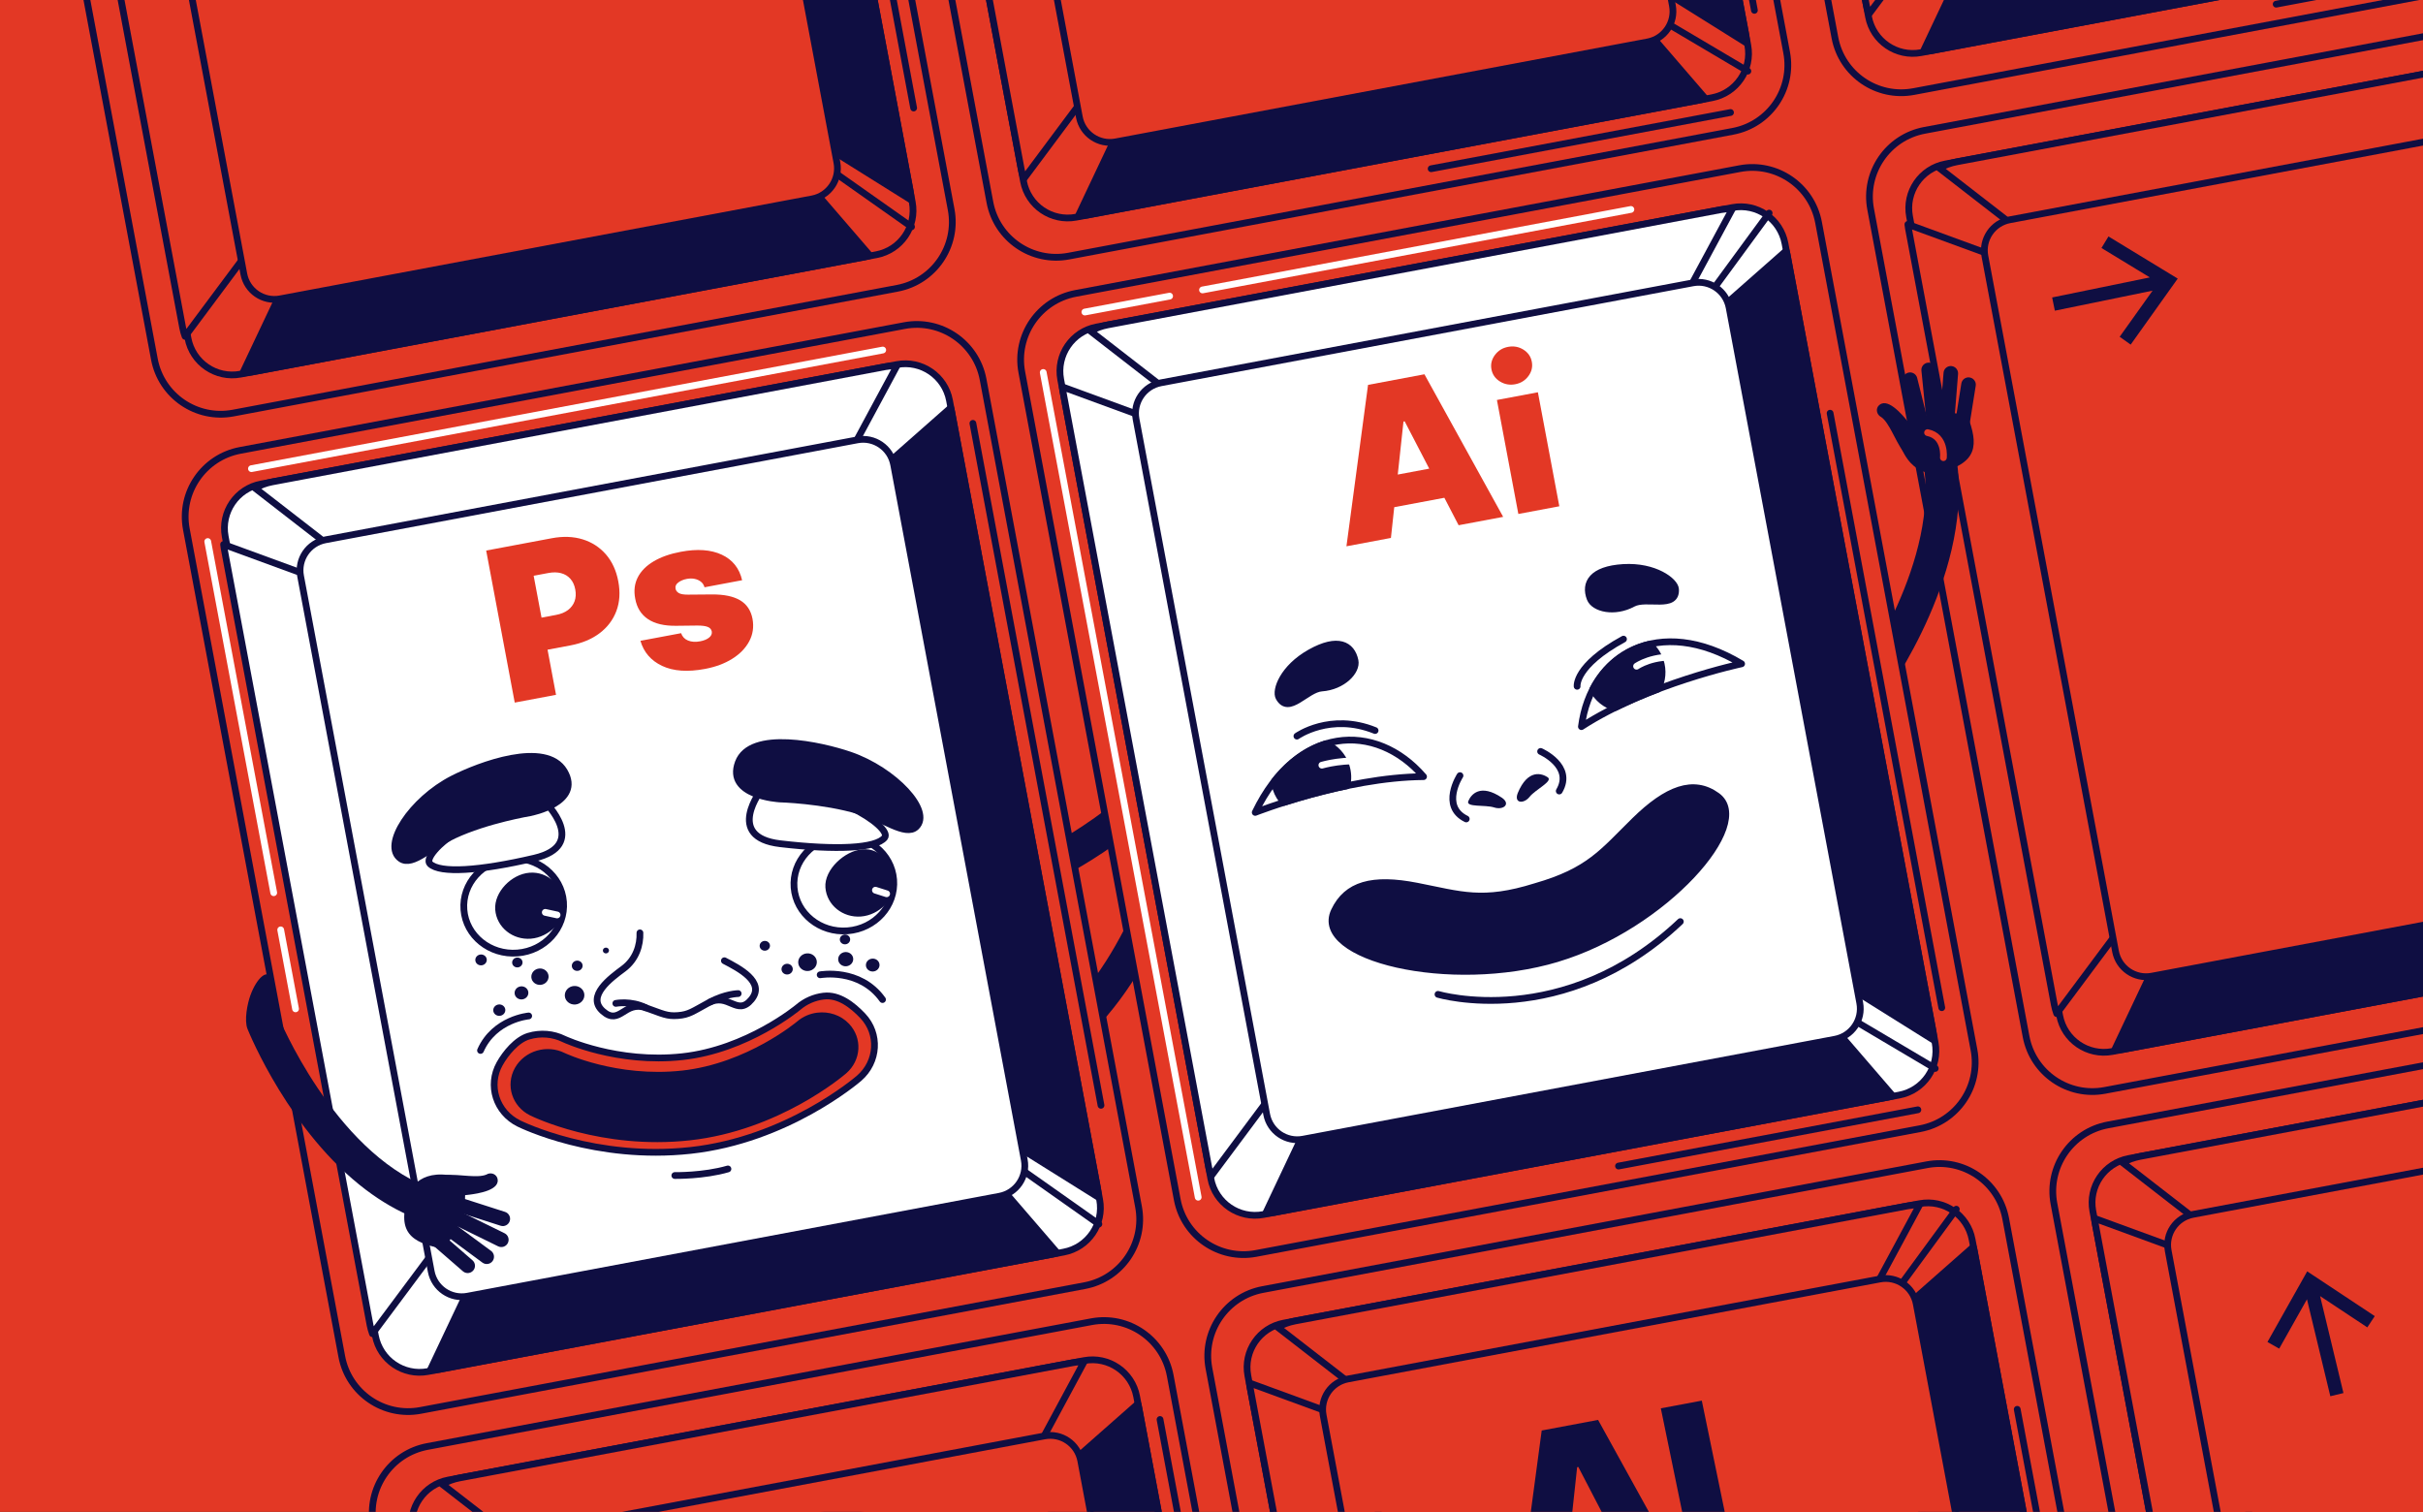 <svg width="718" height="448" viewBox="0 0 718 448" fill="none" xmlns="http://www.w3.org/2000/svg">
<rect x="0" y="0" width="718" height="448" fill="#333333" stroke="none"/>
<g clip-path="url(#clip0_1817_3461)">
<rect width="718" height="448" fill="#E33825"/>
<path d="M767.082 1.656L570.275 38.629C559.425 40.668 552.281 51.116 554.32 61.967L600.381 307.147C602.42 317.998 612.868 325.141 623.719 323.103L820.526 286.129C831.376 284.091 838.519 273.642 836.481 262.792L790.419 17.611C788.381 6.761 777.933 -0.383 767.082 1.656Z" fill="#E33825" stroke="#0F0E42" stroke-width="2" stroke-linecap="round" stroke-linejoin="round"/>
<path d="M764.913 13.187L576.49 48.586C569.254 49.945 564.491 56.912 565.85 64.148L610.336 300.945C611.696 308.181 618.663 312.944 625.898 311.585L814.322 276.186C821.558 274.827 826.321 267.859 824.962 260.624L780.475 23.826C779.116 16.591 772.149 11.828 764.913 13.187Z" fill="#E33825" stroke="#0F0E42" stroke-width="2" stroke-linecap="round" stroke-linejoin="round"/>
<path d="M761.607 13.796L579.787 47.956C577.947 48.306 576.237 48.946 574.697 49.826L604.807 73.176L745.927 48.766L764.907 13.516C763.817 13.506 762.717 13.596 761.607 13.806V13.796Z" fill="#E33825" stroke="#0F0E42" stroke-width="2" stroke-linecap="round" stroke-linejoin="round"/>
<path d="M629.667 273.254L609.467 300.354C609.177 299.534 608.917 298.684 608.757 297.804L565.507 67.614C565.437 67.234 565.397 66.864 565.357 66.484L599.547 79.004L629.667 273.264V273.254Z" fill="#E33825" stroke="#0F0E42" stroke-width="2" stroke-linecap="round" stroke-linejoin="round"/>
<path d="M629.208 310.953L811.028 276.793C811.508 276.703 811.968 276.583 812.428 276.453L784.138 243.633L648.488 264.913L626.578 311.213C627.448 311.193 628.328 311.113 629.208 310.953Z" fill="#0F0E42" stroke="#0F0E42" stroke-width="2" stroke-linecap="round" stroke-linejoin="round"/>
<path d="M753.172 35.512L595.53 65.128C590.531 66.067 587.24 70.881 588.179 75.88L626.885 281.906C627.824 286.905 632.638 290.196 637.637 289.257L795.279 259.641C800.278 258.702 803.569 253.888 802.63 248.889L763.924 42.863C762.985 37.864 758.171 34.573 753.172 35.512Z" fill="#E33825" stroke="#0F0E42" stroke-width="2" stroke-linecap="round" stroke-linejoin="round"/>
<path d="M821.405 296.367L624.597 333.34C613.747 335.379 606.604 345.827 608.642 356.678L654.704 601.858C656.742 612.709 667.19 619.852 678.041 617.814L874.848 580.84C885.698 578.802 892.842 568.353 890.803 557.503L844.742 312.322C842.703 301.472 832.255 294.328 821.405 296.367Z" fill="#E33825" stroke="#0F0E42" stroke-width="2" stroke-linecap="round" stroke-linejoin="round"/>
<path d="M819.224 307.89L630.8 343.289C623.565 344.648 618.801 351.615 620.16 358.851L664.647 595.648C666.006 602.884 672.974 607.647 680.209 606.288L868.633 570.889C875.868 569.53 880.632 562.562 879.272 555.327L834.786 318.53C833.426 311.294 826.459 306.531 819.224 307.89Z" fill="#E33825" stroke="#0F0E42" stroke-width="2" stroke-linecap="round" stroke-linejoin="round"/>
<path d="M815.928 308.507L634.108 342.667C632.268 343.017 630.558 343.657 629.018 344.537L659.128 367.887L800.248 343.477L819.228 308.227C818.138 308.217 817.038 308.307 815.928 308.517V308.507Z" fill="#E33825" stroke="#0F0E42" stroke-width="2" stroke-linecap="round" stroke-linejoin="round"/>
<path d="M684.958 567.793L664.758 594.893C664.468 594.073 664.208 593.223 664.048 592.343L620.798 362.153C620.728 361.773 620.688 361.403 620.648 361.023L654.838 373.543L684.958 567.803V567.793Z" fill="#E33825" stroke="#0F0E42" stroke-width="2" stroke-linecap="round" stroke-linejoin="round"/>
<path d="M807.485 330.223L649.843 359.839C644.844 360.778 641.552 365.592 642.492 370.591L681.197 576.617C682.136 581.616 686.95 584.907 691.949 583.968L849.591 554.352C854.591 553.413 857.882 548.599 856.943 543.6L818.237 337.574C817.298 332.575 812.484 329.284 807.485 330.223Z" fill="#E33825" stroke="#0F0E42" stroke-width="2" stroke-linecap="round" stroke-linejoin="round"/>
<path d="M307.169 317.728C305.109 318.118 302.949 317.148 301.909 315.208C300.619 312.808 301.529 309.818 303.929 308.528C330.609 294.248 342.029 253.568 342.139 253.158C342.859 250.528 345.579 248.988 348.199 249.708C350.829 250.428 352.369 253.138 351.649 255.768C351.149 257.608 338.959 300.958 308.579 317.218C308.119 317.458 307.649 317.628 307.159 317.718L307.169 317.728Z" fill="#0F0E42"/>
<path d="M283.378 322.479C282.428 322.659 281.438 322.169 281.018 321.249C280.528 320.159 281.008 318.889 282.088 318.389L295.778 312.169C296.868 311.679 298.138 312.159 298.638 313.239C299.128 314.329 298.648 315.599 297.568 316.099L283.878 322.319C283.718 322.389 283.548 322.449 283.378 322.479Z" fill="#0F0E42"/>
<path d="M284.538 328.589C283.698 328.749 282.818 328.399 282.328 327.639C281.688 326.639 281.978 325.299 282.978 324.659L295.718 316.469C296.718 315.819 298.058 316.119 298.698 317.119C299.338 318.119 299.048 319.459 298.048 320.099L285.308 328.289C285.068 328.449 284.808 328.549 284.538 328.599V328.589Z" fill="#0F0E42"/>
<path d="M289.409 333.093C288.709 333.223 287.959 333.003 287.429 332.443C286.619 331.573 286.659 330.203 287.529 329.393L298.719 318.933C299.589 318.123 300.959 318.163 301.769 319.033C302.579 319.903 302.539 321.273 301.669 322.083L290.479 332.543C290.169 332.833 289.799 333.013 289.409 333.083V333.093Z" fill="#0F0E42"/>
<path d="M295.308 335.115C294.668 335.235 293.978 335.065 293.448 334.585C292.568 333.785 292.508 332.415 293.308 331.535L303.708 320.155C304.508 319.275 305.878 319.215 306.758 320.015C307.638 320.815 307.698 322.185 306.898 323.065L296.498 334.445C296.168 334.805 295.748 335.025 295.308 335.105V335.115Z" fill="#0F0E42"/>
<path d="M298.429 308.887C294.689 308.667 288.269 310.417 285.219 308.617L298.429 308.887Z" fill="white"/>
<path d="M298.228 312.3C295.208 311.85 291.428 312.36 288.288 311.89C286.998 311.7 285.568 311.42 284.118 310.49C282.018 309.13 283.598 305.871 285.948 306.651C287.538 307.271 289.708 306.88 291.548 306.57C293.808 306.18 296.198 305.56 298.628 305.5C303.778 305.43 303.338 312.99 298.228 312.3Z" fill="#0F0E42"/>
<path d="M309.329 308.962C309.329 308.962 305.229 301.722 293.619 307.032C291.719 312.322 295.549 323.122 302.009 327.002C310.269 324.262 315.459 320.942 309.329 308.962Z" fill="#0F0E42"/>
<path d="M367.708 202.677C367.658 200.587 366.278 198.667 364.158 198.057C361.548 197.297 358.808 198.797 358.048 201.417C349.578 230.467 312.138 250.037 311.758 250.237C309.338 251.487 308.388 254.457 309.628 256.877C310.878 259.297 313.848 260.247 316.268 259.007C317.958 258.137 357.868 237.257 367.508 204.177C367.658 203.677 367.718 203.177 367.708 202.687V202.677Z" fill="#0F0E42"/>
<path d="M367.439 178.417C367.419 177.447 366.739 176.577 365.749 176.357C364.589 176.097 363.429 176.837 363.179 177.997L359.919 192.677C359.659 193.847 360.399 194.997 361.559 195.247C362.719 195.507 363.879 194.767 364.129 193.607L367.389 178.927C367.429 178.757 367.449 178.577 367.439 178.407V178.417Z" fill="#0F0E42"/>
<path d="M373.659 178.274C373.639 177.424 373.109 176.624 372.269 176.304C371.159 175.884 369.909 176.444 369.489 177.554L364.099 191.714C363.679 192.824 364.239 194.074 365.349 194.494C366.459 194.914 367.709 194.354 368.129 193.244L373.519 179.084C373.619 178.814 373.669 178.544 373.659 178.274Z" fill="#0F0E42"/>
<path d="M379.067 182.113C379.047 181.403 378.687 180.713 378.027 180.313C377.007 179.693 375.677 180.023 375.067 181.043L367.137 194.153C366.517 195.173 366.847 196.503 367.867 197.113C368.887 197.733 370.217 197.403 370.827 196.383L378.757 183.273C378.977 182.913 379.077 182.503 379.067 182.113Z" fill="#0F0E42"/>
<path d="M382.258 187.471C382.248 186.821 381.928 186.171 381.358 185.761C380.388 185.071 379.038 185.291 378.348 186.261L369.368 198.781C368.678 199.751 368.898 201.101 369.868 201.791C370.838 202.481 372.188 202.261 372.878 201.291L381.858 188.771C382.138 188.381 382.268 187.921 382.258 187.471Z" fill="#0F0E42"/>
<path d="M357.258 195.94C356.268 192.32 356.658 185.69 354.268 183.07L357.258 195.94Z" fill="white"/>
<path d="M360.548 195.044C359.488 192.184 359.208 188.374 358.088 185.404C357.638 184.184 357.068 182.844 355.858 181.614C354.098 179.844 351.238 182.054 352.478 184.194C353.408 185.614 353.478 187.824 353.558 189.694C353.638 191.994 353.528 194.454 353.978 196.844C354.968 201.904 362.278 199.904 360.548 195.044Z" fill="#0F0E42"/>
<path d="M359.569 206.596C359.569 206.596 351.639 204.076 354.439 191.626C359.219 188.676 370.579 190.196 375.719 195.716C374.739 204.366 372.559 210.126 359.569 206.596Z" fill="#0F0E42"/>
<path d="M579.198 133.426C579.338 133.766 579.448 134.116 579.518 134.496C585.708 168.386 559.388 204.926 558.268 206.466C556.658 208.666 553.578 209.146 551.378 207.536C549.178 205.926 548.698 202.846 550.298 200.646C550.598 200.236 575.238 165.926 569.818 136.266C569.328 133.586 571.108 131.016 573.778 130.526C576.078 130.106 578.308 131.356 579.198 133.426Z" fill="#0F0E42"/>
<path d="M567.999 111.657C568.049 111.767 568.079 111.877 568.109 111.987L571.769 126.577C572.059 127.737 571.359 128.907 570.199 129.197C569.039 129.487 567.869 128.777 567.579 127.627L563.919 113.037C563.629 111.877 564.329 110.707 565.489 110.417C566.529 110.157 567.579 110.697 567.999 111.657Z" fill="#0F0E42"/>
<path d="M573.499 108.755C573.589 108.955 573.639 109.165 573.659 109.395L575.179 124.465C575.299 125.655 574.439 126.705 573.249 126.825C572.059 126.945 570.999 126.075 570.889 124.895L569.369 109.825C569.249 108.635 570.109 107.585 571.299 107.465C572.259 107.365 573.139 107.915 573.499 108.755Z" fill="#0F0E42"/>
<path d="M580.057 109.767C580.187 110.077 580.257 110.427 580.227 110.787L579.017 126.057C578.927 127.247 577.887 128.127 576.697 128.037C575.507 127.947 574.627 126.897 574.717 125.717L575.927 110.447C576.017 109.257 577.057 108.377 578.247 108.467C579.077 108.537 579.757 109.057 580.057 109.767Z" fill="#0F0E42"/>
<path d="M585.308 113.128C585.468 113.488 585.528 113.898 585.458 114.318L583.038 129.538C582.848 130.718 581.748 131.518 580.568 131.328C579.388 131.138 578.588 130.038 578.778 128.858L581.198 113.638C581.388 112.458 582.488 111.658 583.668 111.848C584.428 111.968 585.028 112.468 585.308 113.128Z" fill="#0F0E42"/>
<path d="M566.678 131.748C564.178 128.958 561.548 122.848 558.238 121.578L566.678 131.748Z" fill="white"/>
<path d="M564.138 134.015C562.668 132.085 561.658 129.815 560.558 127.805C559.748 126.325 558.688 124.425 557.458 123.585C556.288 122.995 555.768 121.535 556.518 120.415C559.018 117.245 563.688 122.905 565.178 124.705C566.208 125.965 568.088 128.515 569.208 129.475C572.928 133.025 567.288 138.105 564.138 134.025V134.015Z" fill="#0F0E42"/>
<path d="M573.518 140.226C573.518 140.226 565.299 141.526 562.229 129.136C565.179 124.356 576.018 120.626 583.078 123.266C586.078 131.436 586.708 137.566 573.518 140.226Z" fill="#0F0E42"/>
<path d="M575.878 135.615C575.878 135.615 576.628 129.285 571.188 128.195" stroke="#E33825" stroke-width="2" stroke-linecap="round" stroke-linejoin="round"/>
<path d="M267.983 96.484L71.176 133.458C60.325 135.496 53.182 145.944 55.22 156.795L101.282 401.976C103.32 412.826 113.769 419.969 124.619 417.931L321.426 380.957C332.276 378.919 339.42 368.47 337.381 357.62L291.32 112.439C289.281 101.589 278.833 94.445 267.983 96.484Z" fill="#E33825" stroke="#0F0E42" stroke-width="2" stroke-linecap="round" stroke-linejoin="round"/>
<path d="M265.804 108.015L77.38 143.414C70.145 144.773 65.381 151.74 66.74 158.976L111.227 395.773C112.586 403.009 119.554 407.772 126.789 406.413L315.213 371.014C322.448 369.655 327.212 362.687 325.852 355.452L281.366 118.655C280.007 111.419 273.039 106.656 265.804 108.015Z" fill="white" stroke="#0F0E42" stroke-width="2" stroke-linecap="round" stroke-linejoin="round"/>
<path d="M262.498 108.624L80.678 142.785C78.838 143.134 77.128 143.774 75.588 144.654L105.698 168.005L246.818 143.594L265.798 108.344C264.708 108.334 263.608 108.425 262.498 108.635V108.624Z" fill="white" stroke="#0F0E42" stroke-width="2" stroke-linecap="round" stroke-linejoin="round"/>
<path d="M296.838 336.856L325.498 354.776C325.478 353.906 325.398 353.026 325.238 352.136L281.988 121.946C281.918 121.566 281.818 121.206 281.718 120.836L254.398 144.916L296.838 336.856Z" fill="#0F0E42" stroke="#0F0E42" stroke-width="2" stroke-linecap="round" stroke-linejoin="round"/>
<path d="M130.568 368.098L110.368 395.198C110.078 394.378 109.818 393.528 109.658 392.648L66.408 162.458C66.338 162.078 66.298 161.708 66.258 161.328L100.448 173.848L130.568 368.108V368.098Z" fill="white" stroke="#0F0E42" stroke-width="2" stroke-linecap="round" stroke-linejoin="round"/>
<path d="M130.097 405.789L311.917 371.629C312.397 371.539 312.857 371.419 313.317 371.289L285.027 338.469L149.377 359.749L127.467 406.049C128.337 406.029 129.217 405.949 130.097 405.789Z" fill="#0F0E42" stroke="#0F0E42" stroke-width="2" stroke-linecap="round" stroke-linejoin="round"/>
<path d="M254.065 130.34L96.423 159.956C91.424 160.895 88.132 165.709 89.072 170.708L127.777 376.734C128.716 381.733 133.53 385.024 138.529 384.085L296.172 354.469C301.171 353.53 304.462 348.716 303.523 343.717L264.817 137.691C263.878 132.692 259.064 129.401 254.065 130.34Z" fill="white" stroke="#0F0E42" stroke-width="2" stroke-linecap="round" stroke-linejoin="round"/>
<path d="M515.549 49.968L318.742 86.942C307.892 88.98 300.748 99.429 302.787 110.279L348.848 355.46C350.887 366.31 361.335 373.454 372.185 371.415L568.992 334.442C579.843 332.403 586.986 321.955 584.948 311.104L538.886 65.924C536.848 55.073 526.399 47.93 515.549 49.968Z" fill="#E33825" stroke="#0F0E42" stroke-width="2" stroke-linecap="round" stroke-linejoin="round"/>
<path d="M513.378 61.492L324.954 96.89C317.719 98.25 312.955 105.217 314.315 112.452L358.801 349.25C360.161 356.485 367.128 361.249 374.363 359.889L562.787 324.491C570.022 323.131 574.786 316.164 573.427 308.929L528.94 72.131C527.581 64.896 520.613 60.132 513.378 61.492Z" fill="white" stroke="#0F0E42" stroke-width="2" stroke-linecap="round" stroke-linejoin="round"/>
<path d="M510.078 62.101L328.258 96.261C326.418 96.611 324.708 97.251 323.168 98.131L353.278 121.481L494.398 97.071L513.378 61.821C512.288 61.811 511.188 61.901 510.078 62.111V62.101Z" fill="white" stroke="#0F0E42" stroke-width="2" stroke-linecap="round" stroke-linejoin="round"/>
<path d="M544.419 290.333L573.078 308.253C573.058 307.383 572.978 306.502 572.818 305.612L529.568 75.422C529.498 75.043 529.399 74.683 529.299 74.312L501.979 98.392L544.419 290.333Z" fill="#0F0E42" stroke="#0F0E42" stroke-width="2" stroke-linecap="round" stroke-linejoin="round"/>
<path d="M379.097 321.395L358.897 348.495C358.607 347.675 358.347 346.825 358.187 345.945L314.937 115.755C314.867 115.375 314.827 115.005 314.787 114.625L348.977 127.145L379.097 321.405V321.395Z" fill="white" stroke="#0F0E42" stroke-width="2" stroke-linecap="round" stroke-linejoin="round"/>
<path d="M377.677 359.265L559.497 325.105C559.977 325.015 560.437 324.895 560.897 324.765L532.607 291.945L396.957 313.225L375.047 359.525C375.917 359.505 376.797 359.425 377.677 359.265Z" fill="#0F0E42" stroke="#0F0E42" stroke-width="2" stroke-linecap="round" stroke-linejoin="round"/>
<path d="M501.639 83.816L343.997 113.432C338.998 114.371 335.707 119.185 336.646 124.184L375.351 330.21C376.291 335.209 381.104 338.501 386.104 337.561L543.746 307.946C548.745 307.006 552.036 302.192 551.097 297.193L512.391 91.168C511.452 86.168 506.638 82.877 501.639 83.816Z" fill="white" stroke="#0F0E42" stroke-width="2" stroke-linecap="round" stroke-linejoin="round"/>
<path d="M371.957 240.732C371.957 240.732 398.447 230.312 421.837 230.132C407.627 213.672 384.327 214.992 371.957 240.732Z" fill="white" stroke="#0F0E42" stroke-width="2" stroke-linecap="round" stroke-linejoin="round"/>
<path d="M378.987 206.692C377.817 204.582 380.167 197.902 388.287 193.352C396.407 188.802 400.557 191.002 401.537 195.772C402.177 198.902 397.877 203.422 391.657 203.872C387.117 204.202 381.897 211.972 378.987 206.682V206.692Z" fill="#0F0E42" stroke="#0F0E42" stroke-width="2" stroke-linecap="round" stroke-linejoin="round"/>
<path d="M432.637 229.836C432.637 229.836 426.757 238.896 434.487 242.666" stroke="#0F0E42" stroke-width="2" stroke-linecap="round" stroke-linejoin="round"/>
<path d="M435.097 237.387C435.877 235.497 438.587 231.987 445.107 236.417C447.767 238.307 445.417 240.127 442.767 239.267C440.127 238.407 434.317 239.287 435.097 237.397V237.387Z" fill="#0F0E42"/>
<path d="M516.087 196.694C516.087 196.694 488.237 202.584 468.617 215.314C471.417 193.754 491.587 182.014 516.087 196.694Z" fill="white" stroke="#0F0E42" stroke-width="2" stroke-linecap="round" stroke-linejoin="round"/>
<path d="M496.507 174.586C496.347 172.176 490.317 167.596 481.037 168.156C471.747 168.716 469.447 172.816 471.197 177.356C472.347 180.336 478.407 181.806 483.887 178.836C487.887 176.666 496.907 180.606 496.507 174.586Z" fill="#0F0E42" stroke="#0F0E42" stroke-width="2" stroke-linecap="round" stroke-linejoin="round"/>
<path d="M456.527 222.664C456.527 222.664 466.417 226.994 462.047 234.394" stroke="#0F0E42" stroke-width="2" stroke-linecap="round" stroke-linejoin="round"/>
<path d="M458.629 230.326C456.939 229.176 452.749 227.736 449.739 235.026C448.559 238.076 451.529 238.296 453.259 236.116C454.989 233.936 460.319 231.476 458.629 230.326Z" fill="#0F0E42"/>
<path d="M461.458 284.038C493.238 274.498 520.008 244.028 508.818 235.858C501.838 230.768 493.958 233.788 484.378 243.198C474.908 252.498 470.948 258.128 455.048 262.688C439.268 267.638 432.858 265.118 419.838 262.578C406.658 259.998 399.098 262.108 395.398 269.918C388.848 283.738 429.678 293.588 461.458 284.048V284.038Z" fill="#0F0E42" stroke="#0F0E42" stroke-width="2" stroke-linecap="round" stroke-linejoin="round"/>
<path d="M426.117 294.646C426.117 294.646 463.407 305.706 497.927 273.086" stroke="#0F0E42" stroke-width="2" stroke-linecap="round" stroke-linejoin="round"/>
<path d="M398.858 226.883C397.848 223.853 395.628 221.573 392.918 220.383C387.458 222.053 382.188 225.693 377.658 231.453C377.738 232.243 377.898 233.023 378.158 233.813C378.668 235.333 379.488 236.663 380.508 237.763C385.358 236.213 391.898 234.343 399.108 232.843C399.558 230.933 399.508 228.883 398.848 226.893L398.858 226.883Z" fill="#0F0E42" stroke="#0F0E42" stroke-width="2" stroke-linecap="round" stroke-linejoin="round"/>
<path d="M471.967 204.264C473.377 206.954 475.807 208.874 478.607 209.684C482.837 207.594 487.167 205.764 491.307 204.194C492.607 201.674 492.927 198.644 491.957 195.744C491.307 193.794 490.147 192.164 488.687 190.914C481.327 192.664 475.477 197.454 471.967 204.274V204.264Z" fill="#0F0E42" stroke="#0F0E42" stroke-width="2" stroke-linecap="round" stroke-linejoin="round"/>
<path d="M391.707 226.737C391.707 226.737 399.017 224.597 405.317 225.947" stroke="white" stroke-width="2" stroke-linecap="round" stroke-linejoin="round"/>
<path d="M484.957 197.415C484.957 197.415 489.987 193.865 498.007 194.935" stroke="white" stroke-width="2" stroke-linecap="round" stroke-linejoin="round"/>
<path d="M152.528 208.178L144.068 163.138L163.508 159.488C166.848 158.858 169.898 158.968 172.658 159.818C175.408 160.668 177.708 162.158 179.558 164.288C181.398 166.418 182.618 169.078 183.218 172.278C183.828 175.508 183.638 178.428 182.648 181.058C181.658 183.688 179.998 185.878 177.668 187.638C175.338 189.398 172.448 190.598 169.018 191.248L157.408 193.428L155.628 183.928L164.778 182.208C166.218 181.938 167.398 181.458 168.318 180.758C169.238 180.058 169.888 179.188 170.268 178.148C170.638 177.108 170.708 175.948 170.468 174.668C170.228 173.378 169.748 172.328 169.018 171.508C168.298 170.698 167.378 170.138 166.268 169.838C165.158 169.538 163.878 169.528 162.448 169.798L158.138 170.608L164.768 205.888L152.538 208.188L152.528 208.178Z" fill="#E33825"/>
<path d="M219.938 171.922L208.768 174.022C208.578 173.342 208.228 172.792 207.708 172.382C207.188 171.962 206.568 171.682 205.848 171.532C205.128 171.382 204.368 171.392 203.558 171.532C202.518 171.732 201.658 172.082 200.978 172.612C200.298 173.132 200.038 173.742 200.188 174.442C200.268 174.942 200.568 175.362 201.098 175.702C201.628 176.042 202.558 176.212 203.888 176.202L210.978 176.142C214.558 176.122 217.338 176.702 219.308 177.872C221.278 179.042 222.508 180.872 222.988 183.362C223.428 185.772 223.098 187.992 222.018 190.022C220.938 192.052 219.268 193.782 216.998 195.202C214.738 196.622 212.048 197.622 208.918 198.212C203.758 199.182 199.528 198.882 196.218 197.322C192.908 195.762 190.758 193.272 189.778 189.882L201.828 187.622C202.188 188.662 202.878 189.392 203.888 189.802C204.898 190.212 206.088 190.292 207.468 190.032C208.578 189.822 209.468 189.462 210.118 188.942C210.768 188.422 211.038 187.812 210.918 187.102C210.778 186.462 210.368 186.002 209.668 185.742C208.978 185.482 207.948 185.352 206.578 185.362L200.398 185.432C196.838 185.482 194.048 184.822 192.008 183.452C189.978 182.092 188.718 180.082 188.238 177.422C187.778 175.082 188.028 172.972 188.978 171.102C189.928 169.232 191.488 167.652 193.668 166.352C195.848 165.052 198.538 164.102 201.748 163.502C206.628 162.582 210.668 162.872 213.878 164.362C217.078 165.852 219.088 168.372 219.908 171.922H219.938Z" fill="#E33825"/>
<path d="M412.188 159.396L398.988 161.876L405.388 114.046L422.098 110.906L445.428 153.156L432.228 155.636L416.238 124.846L415.888 124.916L412.168 159.406L412.188 159.396ZM406.388 142.086L431.198 137.426L432.918 146.576L408.108 151.236L406.388 142.086Z" fill="#E33825"/>
<path d="M449.008 113.859C447.348 114.169 445.838 113.889 444.458 113.029C443.078 112.169 442.248 110.969 441.958 109.449C441.668 107.929 442.008 106.509 442.978 105.199C443.948 103.889 445.248 103.089 446.898 102.779C448.558 102.469 450.068 102.749 451.438 103.609C452.808 104.479 453.638 105.669 453.918 107.199C454.208 108.729 453.868 110.139 452.908 111.439C451.948 112.739 450.648 113.549 448.998 113.859H449.008ZM449.928 152.299L443.578 118.519L455.718 116.239L462.068 150.019L449.928 152.299Z" fill="#E33825"/>
<path d="M251.166 275.814C259.315 275.17 265.425 268.386 264.815 260.662C264.204 252.937 257.104 247.197 248.955 247.841C240.807 248.486 234.696 255.27 235.307 262.994C235.917 270.719 243.018 276.458 251.166 275.814Z" fill="white" stroke="#0F0E42" stroke-width="2" stroke-linecap="round" stroke-linejoin="round"/>
<path d="M263.937 261.284C264.297 265.894 259.927 270.204 255.057 270.584C250.187 270.964 245.947 267.544 245.587 262.924C245.227 258.304 250.787 253.054 255.657 252.664C260.527 252.284 263.567 256.664 263.937 261.274V261.284Z" fill="#0F0E42" stroke="#0F0E42" stroke-width="2" stroke-linecap="round" stroke-linejoin="round"/>
<path d="M259.408 263.781L262.738 264.841" stroke="white" stroke-width="2" stroke-linecap="round" stroke-linejoin="round"/>
<path d="M153.329 282.392C161.477 281.748 167.588 274.964 166.977 267.24C166.366 259.515 159.266 253.775 151.117 254.42C142.969 255.064 136.858 261.848 137.469 269.572C138.08 277.297 145.18 283.036 153.329 282.392Z" fill="white" stroke="#0F0E42" stroke-width="2" stroke-linecap="round" stroke-linejoin="round"/>
<path d="M166.258 267.746C166.618 272.356 162.088 276.776 157.218 277.156C152.348 277.536 148.108 274.116 147.748 269.496C147.388 264.876 152.148 259.976 157.008 259.596C161.868 259.216 165.888 263.136 166.258 267.746Z" fill="#0F0E42" stroke="#0F0E42" stroke-width="2" stroke-linecap="round" stroke-linejoin="round"/>
<path d="M161.578 270.352L165.078 271.112" stroke="white" stroke-width="2" stroke-linecap="round" stroke-linejoin="round"/>
<path d="M225.727 233.865C225.727 233.865 214.507 248.075 231.227 250.015C247.947 251.965 259.557 251.395 262.137 248.215C264.717 245.035 244.607 232.025 225.727 233.865Z" fill="white" stroke="#0F0E42" stroke-width="2" stroke-linecap="round" stroke-linejoin="round"/>
<path d="M230.887 236.727C230.887 236.727 215.117 235.847 218.767 225.977C222.427 216.107 243.407 220.857 251.827 223.737C264.987 228.237 276.347 240.387 271.477 245.017C268.367 247.967 261.267 242.337 254.587 240.307C243.977 237.077 230.877 236.737 230.877 236.737L230.887 236.727Z" fill="#0F0E42" stroke="#0F0E42" stroke-width="2" stroke-linecap="round" stroke-linejoin="round"/>
<path d="M161.507 237.641C161.507 237.641 174.657 250.471 158.347 254.281C142.037 258.091 130.437 258.841 127.427 255.981C124.417 253.121 142.507 237.941 161.497 237.641H161.507Z" fill="white" stroke="#0F0E42" stroke-width="2" stroke-linecap="round" stroke-linejoin="round"/>
<path d="M157.257 240.786C157.257 240.786 172.667 237.796 167.217 228.546C161.767 219.296 141.937 226.816 134.157 230.786C121.997 236.996 113.057 250.536 118.727 254.446C122.347 256.946 128.307 250.426 134.517 247.516C144.387 242.896 157.257 240.796 157.257 240.796V240.786Z" fill="#0F0E42" stroke="#0F0E42" stroke-width="2" stroke-linecap="round" stroke-linejoin="round"/>
<path d="M244.078 295.171C248.568 294.621 252.658 297.851 255.648 301.001C260.698 306.331 260.218 314.631 254.568 319.511C253.708 320.251 233.108 337.771 204.648 340.891C176.438 343.971 154.638 333.351 153.728 332.901C147.008 329.561 144.468 321.621 148.068 315.191C149.808 312.081 153.088 308.101 156.628 307.041C160.158 305.981 163.908 306.291 167.158 307.901C167.268 307.951 182.838 315.231 202.218 313.111C221.418 311.011 236.388 298.581 236.538 298.451C238.658 296.651 241.268 295.501 244.088 295.161L244.078 295.171Z" fill="#E33825" stroke="#0F0E42" stroke-width="2" stroke-linecap="round" stroke-linejoin="round"/>
<path d="M242.298 301.063C245.398 300.683 248.628 301.683 250.858 304.043C254.488 307.873 254.148 313.793 250.088 317.303C249.298 317.983 230.448 334.063 204.268 336.913C178.308 339.753 158.348 330.023 157.518 329.613C152.698 327.223 150.878 321.543 153.458 316.933C156.038 312.323 162.048 310.523 166.868 312.913C166.988 312.973 182.528 320.373 202.248 318.223C221.818 316.073 236.728 303.563 236.878 303.433C238.448 302.093 240.348 301.303 242.288 301.063H242.298Z" fill="#0F0E42" stroke="#0F0E42" stroke-width="2" stroke-linecap="round" stroke-linejoin="round"/>
<path d="M189.628 276.422C189.758 280.022 188.498 284.252 184.748 287.042C180.998 289.832 173.608 295.192 178.648 299.642C183.688 304.092 185.008 296.382 191.388 298.632C196.398 300.402 197.608 301.182 200.898 300.922C204.188 300.662 205.258 299.702 209.928 297.172C215.878 293.942 218.398 301.352 222.668 296.162C226.948 290.982 218.808 286.842 214.658 284.682" fill="white"/>
<path d="M189.628 276.422C189.758 280.022 188.498 284.252 184.748 287.042C180.998 289.832 173.608 295.192 178.648 299.642C183.688 304.092 185.008 296.382 191.388 298.632C196.398 300.402 197.608 301.182 200.898 300.922C204.188 300.662 205.258 299.702 209.928 297.172C215.878 293.942 218.398 301.352 222.668 296.162C226.948 290.982 218.808 286.842 214.658 284.682" stroke="#0F0E42" stroke-width="2" stroke-linecap="round" stroke-linejoin="round"/>
<path d="M182.488 297.322C182.488 297.322 187.068 296.422 191.388 298.632L182.488 297.322Z" fill="#E33825"/>
<path d="M182.488 297.322C182.488 297.322 187.068 296.422 191.388 298.632" stroke="#0F0E42" stroke-width="2" stroke-linecap="round" stroke-linejoin="round"/>
<path d="M218.738 294.414C218.738 294.414 214.918 294.484 210.428 296.914L218.738 294.414Z" fill="#E33825"/>
<path d="M218.738 294.414C218.738 294.414 214.918 294.484 210.428 296.914" stroke="#0F0E42" stroke-width="2" stroke-linecap="round" stroke-linejoin="round"/>
<path d="M156.667 301.047C156.667 301.047 146.537 301.917 142.387 311.267" stroke="#0F0E42" stroke-width="2" stroke-linecap="round" stroke-linejoin="round"/>
<path d="M243.037 288.848C243.037 288.848 254.747 286.708 261.517 296.188" stroke="#0F0E42" stroke-width="2" stroke-linecap="round" stroke-linejoin="round"/>
<path d="M199.967 348.325C199.967 348.325 208.507 348.475 215.707 346.375" stroke="#0F0E42" stroke-width="2" stroke-linecap="round" stroke-linejoin="round"/>
<path d="M226.75 281.7C227.592 281.634 228.224 280.932 228.161 280.134C228.098 279.336 227.364 278.743 226.521 278.809C225.679 278.876 225.047 279.577 225.11 280.375C225.173 281.174 225.908 281.767 226.75 281.7Z" fill="#0F0E42"/>
<path d="M239.496 287.725C241.016 287.605 242.155 286.338 242.041 284.896C241.927 283.453 240.603 282.381 239.083 282.501C237.564 282.621 236.424 283.888 236.539 285.331C236.653 286.773 237.977 287.845 239.496 287.725Z" fill="#0F0E42"/>
<path d="M233.376 288.757C234.296 288.685 234.985 287.916 234.916 287.041C234.847 286.165 234.045 285.514 233.126 285.587C232.206 285.66 231.517 286.428 231.586 287.304C231.655 288.179 232.457 288.83 233.376 288.757Z" fill="#0F0E42"/>
<path d="M250.508 279.817C251.35 279.751 251.982 279.05 251.919 278.251C251.856 277.453 251.122 276.86 250.279 276.926C249.437 276.993 248.805 277.694 248.868 278.492C248.931 279.291 249.665 279.884 250.508 279.817Z" fill="#0F0E42"/>
<path d="M250.77 286.32C251.998 286.223 252.919 285.203 252.827 284.041C252.735 282.879 251.666 282.016 250.438 282.113C249.21 282.21 248.289 283.231 248.381 284.393C248.473 285.554 249.543 286.417 250.77 286.32Z" fill="#0F0E42"/>
<path d="M179.621 282.51C180.122 282.471 180.498 282.055 180.46 281.581C180.423 281.108 179.986 280.756 179.485 280.795C178.984 280.835 178.608 281.251 178.646 281.725C178.683 282.198 179.12 282.55 179.621 282.51Z" fill="#0F0E42"/>
<path d="M171.165 287.686C172.046 287.616 172.706 286.881 172.64 286.044C172.574 285.207 171.806 284.586 170.925 284.655C170.044 284.725 169.384 285.46 169.45 286.296C169.516 287.133 170.284 287.755 171.165 287.686Z" fill="#0F0E42"/>
<path d="M170.483 297.653C172.079 297.527 173.277 296.197 173.157 294.683C173.037 293.169 171.646 292.044 170.049 292.17C168.453 292.296 167.255 293.626 167.375 295.14C167.495 296.654 168.886 297.779 170.483 297.653Z" fill="#0F0E42"/>
<path d="M160.195 291.831C161.604 291.719 162.661 290.544 162.555 289.207C162.45 287.869 161.221 286.874 159.812 286.986C158.402 287.097 157.346 288.272 157.451 289.61C157.557 290.948 158.785 291.942 160.195 291.831Z" fill="#0F0E42"/>
<path d="M154.683 296.145C155.806 296.056 156.648 295.118 156.564 294.05C156.48 292.982 155.501 292.188 154.377 292.277C153.254 292.366 152.412 293.303 152.497 294.371C152.581 295.44 153.56 296.233 154.683 296.145Z" fill="#0F0E42"/>
<path d="M153.418 286.657C154.266 286.59 154.901 285.884 154.838 285.08C154.774 284.276 154.035 283.679 153.188 283.746C152.34 283.813 151.704 284.519 151.767 285.323C151.831 286.126 152.57 286.724 153.418 286.657Z" fill="#0F0E42"/>
<path d="M148.086 301.01C149.071 300.932 149.811 300.114 149.737 299.184C149.664 298.253 148.805 297.562 147.82 297.64C146.834 297.718 146.095 298.536 146.168 299.466C146.242 300.396 147.1 301.088 148.086 301.01Z" fill="#0F0E42"/>
<path d="M258.758 287.868C259.87 287.78 260.704 286.856 260.621 285.804C260.538 284.753 259.569 283.972 258.457 284.06C257.345 284.147 256.511 285.071 256.594 286.123C256.677 287.174 257.646 287.956 258.758 287.868Z" fill="#0F0E42"/>
<path d="M142.673 286.045C143.609 285.971 144.311 285.192 144.241 284.306C144.171 283.419 143.355 282.761 142.419 282.835C141.483 282.909 140.781 283.687 140.851 284.574C140.922 285.46 141.737 286.119 142.673 286.045Z" fill="#0F0E42"/>
<path d="M384.309 218.127C384.309 218.127 394.199 211.077 407.479 216.467" stroke="#0F0E42" stroke-width="2" stroke-linecap="round" stroke-linejoin="round"/>
<path d="M467.347 203.363C467.347 203.363 466.567 197.303 481.087 189.383" stroke="#0F0E42" stroke-width="2" stroke-linecap="round" stroke-linejoin="round"/>
<path d="M303.887 347.391L325.627 362.721" stroke="#0F0E42" stroke-width="2" stroke-linecap="round" stroke-linejoin="round"/>
<path d="M550.838 303.203L573.458 316.603" stroke="#0F0E42" stroke-width="2" stroke-linecap="round" stroke-linejoin="round"/>
<path d="M508.547 84.551L524.247 63.141" stroke="#0F0E42" stroke-width="2" stroke-linecap="round" stroke-linejoin="round"/>
<path d="M108.468 352.597C85.928 335.587 73.938 306.377 73.348 304.907C72.328 302.377 73.278 297.437 74.218 294.877C76.088 289.777 79.178 287.157 80.198 289.687L82.498 301.217C82.658 301.607 98.758 340.727 126.828 351.817C129.368 352.817 130.608 355.687 129.608 358.217C128.608 360.747 125.738 361.997 123.208 360.997C117.888 358.897 112.968 355.987 108.478 352.597H108.468Z" fill="#0F0E42"/>
<path d="M133.378 358.275C132.668 357.735 132.338 356.785 132.628 355.895C132.988 354.765 134.208 354.135 135.338 354.505L149.658 359.105C150.788 359.465 151.418 360.685 151.048 361.815C150.688 362.945 149.468 363.575 148.338 363.205L134.018 358.605C133.778 358.525 133.568 358.415 133.378 358.275Z" fill="#0F0E42"/>
<path d="M133.658 362.417C132.848 361.807 132.558 360.687 133.018 359.747C133.538 358.677 134.838 358.237 135.908 358.757L149.508 365.427C150.578 365.947 151.018 367.247 150.498 368.317C149.978 369.387 148.678 369.827 147.608 369.307L134.008 362.637C133.878 362.577 133.768 362.507 133.658 362.417Z" fill="#0F0E42"/>
<path d="M130.608 365.008C129.668 364.298 129.468 362.958 130.168 362.008C130.878 361.048 132.228 360.848 133.188 361.558L145.508 370.658H145.528C146.468 371.378 146.668 372.718 145.968 373.678C145.258 374.638 143.908 374.838 142.948 374.128L130.628 365.028H130.608V365.008Z" fill="#0F0E42"/>
<path d="M137.297 376.796C137.297 376.796 137.217 376.736 137.177 376.706L125.537 366.606C124.637 365.826 124.537 364.466 125.327 363.566C126.117 362.666 127.487 362.586 128.367 363.346L140.007 373.446C140.907 374.226 141.007 375.586 140.217 376.486C139.467 377.346 138.187 377.476 137.287 376.796H137.297Z" fill="#0F0E42"/>
<path d="M132.328 351.556C136.018 350.906 142.588 351.906 145.428 349.766L132.328 351.556Z" fill="white"/>
<path d="M131.738 348.197C134.158 347.977 136.608 348.307 138.898 348.447C140.588 348.537 142.748 348.647 144.128 348.047C145.248 347.357 146.758 347.697 147.318 348.927C148.718 352.697 141.388 353.707 139.098 354.007C137.478 354.207 134.328 354.467 132.918 354.907C127.938 356.187 126.608 348.707 131.738 348.197Z" fill="#0F0E42"/>
<path d="M121.508 352.87C121.508 352.87 124.748 345.21 136.888 349.15C139.388 354.18 136.818 365.36 130.848 369.96C122.328 368.19 116.788 365.48 121.508 352.88V352.87Z" fill="#0F0E42"/>
<path d="M74.508 138.869L261.578 103.719" stroke="white" stroke-width="2" stroke-linecap="round" stroke-linejoin="round"/>
<path d="M61.559 160.469L81.109 264.529" stroke="white" stroke-width="2" stroke-linecap="round" stroke-linejoin="round"/>
<path d="M83.178 275.531L87.578 298.941" stroke="white" stroke-width="2" stroke-linecap="round" stroke-linejoin="round"/>
<path d="M309.137 110.367L355.057 354.757" stroke="white" stroke-width="2" stroke-linecap="round" stroke-linejoin="round"/>
<path d="M356.338 85.912L483.278 62.062" stroke="white" stroke-width="2" stroke-linecap="round" stroke-linejoin="round"/>
<path d="M321.479 92.462L346.589 87.742" stroke="white" stroke-width="2" stroke-linecap="round" stroke-linejoin="round"/>
<path d="M479.607 345.522L568.317 328.852" stroke="#0F0E42" stroke-width="2" stroke-linecap="round" stroke-linejoin="round"/>
<path d="M288.297 125.445L326.257 327.525" stroke="#0F0E42" stroke-width="2" stroke-linecap="round" stroke-linejoin="round"/>
<path d="M542.309 122.438L575.399 298.598" stroke="#0F0E42" stroke-width="2" stroke-linecap="round" stroke-linejoin="round"/>
<path d="M323.428 391.648L126.621 428.622C115.771 430.66 108.627 441.108 110.666 451.959L156.727 697.14C158.765 707.99 169.214 715.133 180.064 713.095L376.871 676.121C387.722 674.083 394.865 663.634 392.827 652.784L346.765 407.603C344.727 396.753 334.278 389.61 323.428 391.648Z" fill="#E33825" stroke="#0F0E42" stroke-width="2" stroke-linecap="round" stroke-linejoin="round"/>
<path d="M321.259 403.164L132.835 438.562C125.6 439.922 120.836 446.889 122.196 454.124L166.682 690.922C168.041 698.157 175.009 702.921 182.244 701.561L370.668 666.163C377.903 664.803 382.667 657.836 381.307 650.601L336.821 413.803C335.462 406.568 328.494 401.804 321.259 403.164Z" fill="#E33825" stroke="#0F0E42" stroke-width="2" stroke-linecap="round" stroke-linejoin="round"/>
<path d="M317.957 403.781L136.137 437.941C134.297 438.291 132.587 438.931 131.047 439.811L161.157 463.161L302.277 438.751L321.257 403.501C320.167 403.491 319.067 403.581 317.957 403.791V403.781Z" fill="#E33825" stroke="#0F0E42" stroke-width="2" stroke-linecap="round" stroke-linejoin="round"/>
<path d="M352.297 632.012L380.957 649.932C380.937 649.062 380.857 648.182 380.697 647.292L337.447 417.102C337.377 416.722 337.277 416.362 337.177 415.992L309.857 440.072L352.297 632.012Z" fill="#0F0E42" stroke="#0F0E42" stroke-width="2" stroke-linecap="round" stroke-linejoin="round"/>
<path d="M309.51 425.496L151.868 455.112C146.869 456.051 143.578 460.865 144.517 465.864L183.222 671.89C184.162 676.889 188.976 680.18 193.975 679.241L351.617 649.625C356.616 648.686 359.907 643.872 358.968 638.873L320.262 432.847C319.323 427.848 314.509 424.557 309.51 425.496Z" fill="#E33825" stroke="#0F0E42" stroke-width="2" stroke-linecap="round" stroke-linejoin="round"/>
<path d="M571.002 345.132L374.195 382.106C363.345 384.144 356.201 394.593 358.24 405.443L404.301 650.624C406.34 661.474 416.788 668.618 427.638 666.579L624.445 629.606C635.296 627.567 642.439 617.119 640.401 606.269L594.339 361.088C592.301 350.237 581.853 343.094 571.002 345.132Z" fill="#E33825" stroke="#0F0E42" stroke-width="2" stroke-linecap="round" stroke-linejoin="round"/>
<path d="M568.833 356.664L380.409 392.062C373.174 393.422 368.411 400.389 369.77 407.624L414.256 644.422C415.616 651.657 422.583 656.421 429.818 655.061L618.242 619.663C625.477 618.303 630.241 611.336 628.882 604.101L584.395 367.303C583.036 360.068 576.068 355.304 568.833 356.664Z" fill="#E33825" stroke="#0F0E42" stroke-width="2" stroke-linecap="round" stroke-linejoin="round"/>
<path d="M565.537 357.273L383.717 391.433C381.877 391.783 380.167 392.423 378.627 393.303L408.737 416.653L549.857 392.243L568.837 356.993C567.747 356.983 566.647 357.073 565.537 357.283V357.273Z" fill="#E33825" stroke="#0F0E42" stroke-width="2" stroke-linecap="round" stroke-linejoin="round"/>
<path d="M599.868 585.504L628.528 603.424C628.508 602.554 628.428 601.674 628.268 600.784L585.018 370.594C584.948 370.214 584.848 369.854 584.748 369.484L557.428 393.564L599.868 585.504Z" fill="#0F0E42" stroke="#0F0E42" stroke-width="2" stroke-linecap="round" stroke-linejoin="round"/>
<path d="M434.558 616.567L414.358 643.667C414.068 642.847 413.808 641.997 413.648 641.117L370.398 410.927C370.328 410.547 370.288 410.177 370.248 409.797L404.438 422.317L434.558 616.577V616.567Z" fill="#E33825" stroke="#0F0E42" stroke-width="2" stroke-linecap="round" stroke-linejoin="round"/>
<path d="M557.084 378.996L399.442 408.612C394.443 409.551 391.152 414.365 392.091 419.364L430.797 625.39C431.736 630.389 436.55 633.68 441.549 632.741L599.191 603.125C604.19 602.186 607.481 597.372 606.542 592.373L567.837 386.347C566.897 381.348 562.084 378.057 557.084 378.996Z" fill="#E33825" stroke="#0F0E42" stroke-width="2" stroke-linecap="round" stroke-linejoin="round"/>
<path d="M563.998 379.715L579.698 358.305" stroke="#0F0E42" stroke-width="2" stroke-linecap="round" stroke-linejoin="round"/>
<path d="M343.748 420.617L381.718 622.697" stroke="#0F0E42" stroke-width="2" stroke-linecap="round" stroke-linejoin="round"/>
<path d="M597.758 417.602L630.858 593.752" stroke="#0F0E42" stroke-width="2" stroke-linecap="round" stroke-linejoin="round"/>
<path d="M710.44 -294.313L513.633 -257.339C502.782 -255.301 495.639 -244.852 497.677 -234.002L543.739 11.179C545.777 22.029 556.226 29.172 567.076 27.134L763.883 -9.84C774.733 -11.878 781.877 -22.326 779.838 -33.177L733.777 -278.358C731.738 -289.208 721.29 -296.351 710.44 -294.313Z" fill="#E33825" stroke="#0F0E42" stroke-width="2" stroke-linecap="round" stroke-linejoin="round"/>
<path d="M708.269 -282.797L519.845 -247.399C512.61 -246.039 507.846 -239.072 509.205 -231.837L553.692 4.961C555.051 12.196 562.019 16.96 569.254 15.6L757.678 -19.798C764.913 -21.158 769.677 -28.125 768.317 -35.36L723.831 -272.158C722.471 -279.393 715.504 -284.157 708.269 -282.797Z" fill="#E33825" stroke="#0F0E42" stroke-width="2" stroke-linecap="round" stroke-linejoin="round"/>
<path d="M573.978 -22.894L553.778 4.206C553.488 3.386 553.228 2.536 553.068 1.656L509.818 -228.534C509.748 -228.914 509.708 -229.284 509.668 -229.664L543.858 -217.144L573.978 -22.884V-22.894Z" fill="#E33825" stroke="#0F0E42" stroke-width="2" stroke-linecap="round" stroke-linejoin="round"/>
<path d="M572.548 14.976L754.368 -19.184C754.848 -19.274 755.308 -19.394 755.768 -19.524L727.478 -52.344L591.828 -31.064L569.918 15.236C570.788 15.216 571.668 15.136 572.548 14.976Z" fill="#0F0E42" stroke="#0F0E42" stroke-width="2" stroke-linecap="round" stroke-linejoin="round"/>
<path d="M674.488 1.233L763.198 -15.438" stroke="#0F0E42" stroke-width="2" stroke-linecap="round" stroke-linejoin="round"/>
<path d="M212.453 -199.047L15.646 -162.074C4.796 -160.035 -2.348 -149.587 -0.309 -138.737L45.752 106.444C47.791 117.295 58.239 124.438 69.09 122.4L265.897 85.426C276.747 83.388 283.891 72.939 281.852 62.089L235.791 -183.092C233.752 -193.942 223.304 -201.086 212.453 -199.047Z" fill="#E33825" stroke="#0F0E42" stroke-width="2" stroke-linecap="round" stroke-linejoin="round"/>
<path d="M210.282 -187.524L21.859 -152.125C14.623 -150.766 9.86 -143.799 11.219 -136.563L55.706 100.234C57.065 107.47 64.032 112.233 71.268 110.874L259.691 75.475C266.927 74.116 271.69 67.148 270.331 59.913L225.844 -176.884C224.485 -184.12 217.518 -188.883 210.282 -187.524Z" fill="#E33825" stroke="#0F0E42" stroke-width="2" stroke-linecap="round" stroke-linejoin="round"/>
<path d="M241.317 41.325L269.977 59.245C269.957 58.375 269.877 57.495 269.717 56.605L226.467 -173.585C226.397 -173.965 226.297 -174.325 226.197 -174.695L198.877 -150.615L241.317 41.325Z" fill="#0F0E42" stroke="#0F0E42" stroke-width="2" stroke-linecap="round" stroke-linejoin="round"/>
<path d="M75.038 72.567L54.839 99.667C54.548 98.847 54.288 97.997 54.129 97.117L10.879 -133.073C10.809 -133.453 10.768 -133.823 10.729 -134.203L44.919 -121.683L75.038 72.577V72.567Z" fill="#E33825" stroke="#0F0E42" stroke-width="2" stroke-linecap="round" stroke-linejoin="round"/>
<path d="M74.577 110.258L256.397 76.097C256.877 76.007 257.337 75.888 257.797 75.757L229.507 42.938L93.857 64.218L71.947 110.518C72.817 110.498 73.697 110.418 74.577 110.258Z" fill="#0F0E42" stroke="#0F0E42" stroke-width="2" stroke-linecap="round" stroke-linejoin="round"/>
<path d="M198.543 -165.191L40.901 -135.576C35.902 -134.636 32.611 -129.822 33.55 -124.823L72.256 81.202C73.195 86.201 78.009 89.493 83.008 88.554L240.65 58.938C245.649 57.998 248.94 53.185 248.001 48.185L209.296 -157.84C208.356 -162.839 203.543 -166.131 198.543 -165.191Z" fill="#E33825" stroke="#0F0E42" stroke-width="2" stroke-linecap="round" stroke-linejoin="round"/>
<path d="M460.037 -245.555L263.23 -208.582C252.38 -206.543 245.236 -196.095 247.275 -185.244L293.336 59.937C295.375 70.787 305.823 77.93 316.674 75.892L513.481 38.918C524.331 36.88 531.474 26.431 529.436 15.581L483.375 -229.6C481.336 -240.45 470.888 -247.594 460.037 -245.555Z" fill="#E33825" stroke="#0F0E42" stroke-width="2" stroke-linecap="round" stroke-linejoin="round"/>
<path d="M457.868 -234.032L269.445 -198.633C262.209 -197.274 257.446 -190.306 258.805 -183.071L303.292 53.726C304.651 60.962 311.618 65.725 318.854 64.366L507.277 28.967C514.513 27.608 519.276 20.641 517.917 13.405L473.43 -223.392C472.071 -230.628 465.104 -235.391 457.868 -234.032Z" fill="#E33825" stroke="#0F0E42" stroke-width="2" stroke-linecap="round" stroke-linejoin="round"/>
<path d="M488.897 -5.183L517.557 12.737C517.537 11.867 517.457 10.987 517.297 10.097L474.047 -220.093C473.977 -220.473 473.877 -220.833 473.777 -221.203L446.457 -197.123L488.897 -5.183Z" fill="#0F0E42" stroke="#0F0E42" stroke-width="2" stroke-linecap="round" stroke-linejoin="round"/>
<path d="M323.578 25.872L303.378 52.972C303.088 52.152 302.828 51.302 302.668 50.422L259.418 -179.768C259.348 -180.148 259.308 -180.518 259.268 -180.898L293.458 -168.378L323.578 25.882V25.872Z" fill="#E33825" stroke="#0F0E42" stroke-width="2" stroke-linecap="round" stroke-linejoin="round"/>
<path d="M322.148 63.742L503.968 29.582C504.448 29.492 504.908 29.372 505.368 29.242L477.078 -3.578L341.428 17.702L319.518 64.002C320.388 63.982 321.268 63.902 322.148 63.742Z" fill="#0F0E42" stroke="#0F0E42" stroke-width="2" stroke-linecap="round" stroke-linejoin="round"/>
<path d="M446.127 -211.707L288.485 -182.091C283.486 -181.152 280.195 -176.338 281.134 -171.339L319.84 34.687C320.779 39.686 325.593 42.977 330.592 42.038L488.234 12.422C493.233 11.483 496.524 6.669 495.585 1.67L456.88 -204.356C455.94 -209.355 451.127 -212.646 446.127 -211.707Z" fill="#E33825" stroke="#0F0E42" stroke-width="2" stroke-linecap="round" stroke-linejoin="round"/>
<path d="M248.367 51.875L270.107 67.205" stroke="#0F0E42" stroke-width="2" stroke-linecap="round" stroke-linejoin="round"/>
<path d="M495.318 7.688L517.938 21.078" stroke="#0F0E42" stroke-width="2" stroke-linecap="round" stroke-linejoin="round"/>
<path d="M424.088 49.996L512.798 33.336" stroke="#0F0E42" stroke-width="2" stroke-linecap="round" stroke-linejoin="round"/>
<path d="M232.768 -170.078L270.738 32.002" stroke="#0F0E42" stroke-width="2" stroke-linecap="round" stroke-linejoin="round"/>
<path d="M486.787 -173.086L519.877 3.064" stroke="#0F0E42" stroke-width="2" stroke-linecap="round" stroke-linejoin="round"/>
<path d="M624.797 70.062L622.717 73.483L637.057 82.203L608.107 88.142L608.907 92.062L637.867 86.123L628.117 99.793L631.377 102.113L645.317 82.552L624.797 70.062Z" fill="#0F0E42"/>
<path d="M671.908 397.657L675.388 399.627L683.618 384.997L690.538 413.727L694.428 412.787L687.508 384.057L701.498 393.327L703.708 389.987L683.688 376.727L671.908 397.657Z" fill="#0F0E42"/>
<path d="M463.647 469.232L450.447 471.712L456.847 423.882L473.557 420.742L496.887 462.992L483.687 465.472L467.697 434.682L467.347 434.752L463.627 469.242L463.647 469.232ZM457.847 451.922L482.657 447.262L484.377 456.412L459.567 461.072L457.847 451.922Z" fill="#0F0E42"/>
<path d="M501.388 462.141L492.148 417.311L504.288 415.031L513.528 459.861L501.388 462.141Z" fill="#0F0E42"/>
</g>
<defs>
<clipPath id="clip0_1817_3461">
<rect width="718" height="448" fill="white"/>
</clipPath>
</defs>
</svg>
